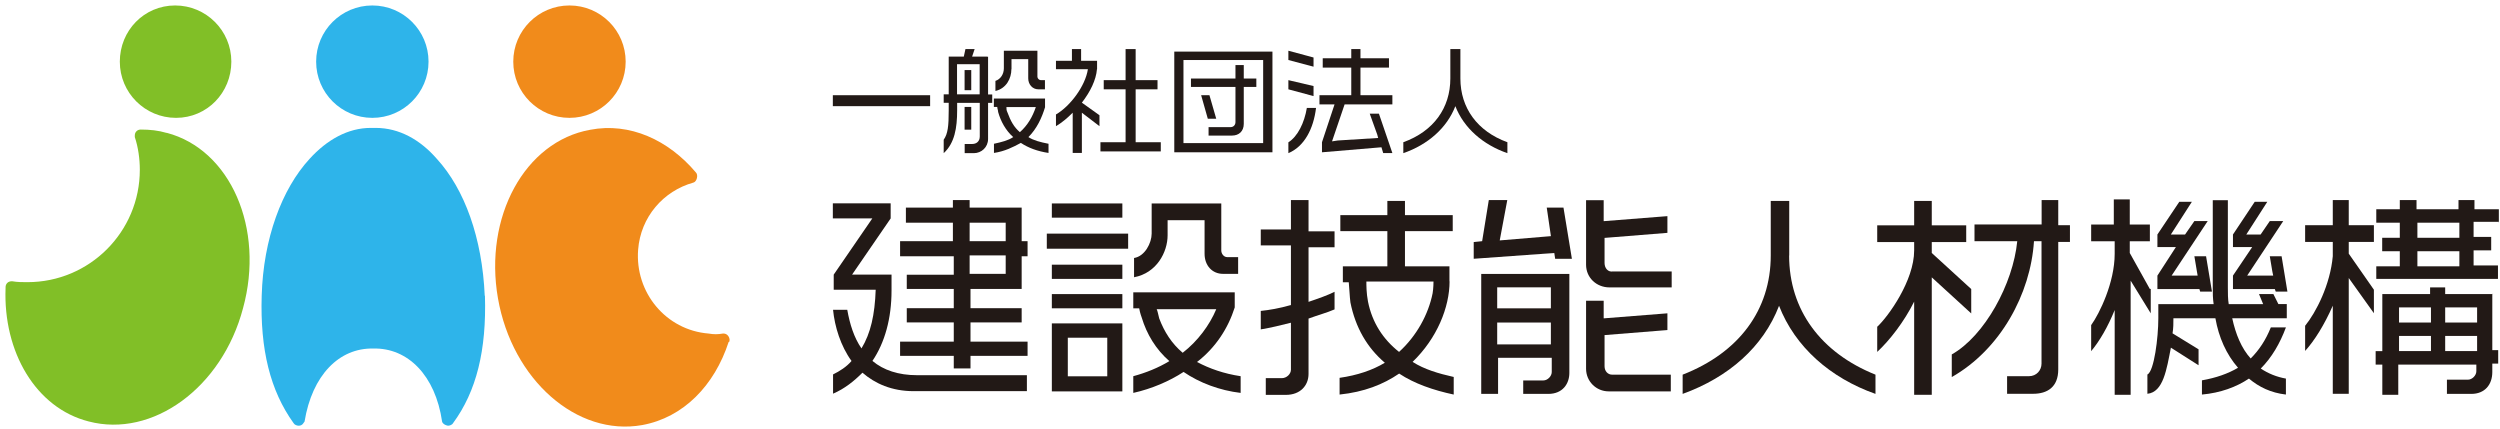 <svg width="140" height="24" viewBox="0 0 140 24" fill="none" xmlns="http://www.w3.org/2000/svg">
<path d="M52.087 5.332H46.639V5.945H52.087V5.332Z" fill="#221916"/>
<path d="M61.436 3.875V3.404H60.542V2.749H60.028V3.404H59.134V3.875H60.922C60.781 4.812 59.936 5.945 59.134 6.41V7.065C59.464 6.875 59.789 6.594 60.071 6.312V8.565H60.585V6.312L61.57 7.065V6.453L60.585 5.749C61.056 5.137 61.381 4.481 61.43 3.869" fill="#221916"/>
<path d="M63.596 5.002H64.821V4.488H63.596V2.749H63.033V4.488H61.809V5.002H63.033V7.965H61.625V8.479H65.004V7.965H63.596V5.002Z" fill="#221916"/>
<path d="M69.657 3.643H69.186V4.396H66.694V4.867H69.186V6.839C69.186 6.979 69.094 7.12 68.904 7.12H67.68V7.592H68.996C69.37 7.592 69.651 7.359 69.651 6.936V4.867H70.355V4.396H69.651V3.643H69.657Z" fill="#221916"/>
<path d="M67.729 5.332H67.264L67.637 6.649H68.109L67.729 5.332Z" fill="#221916"/>
<path d="M66.274 3.361H70.737V8.014H66.274V3.361ZM65.76 8.528H71.257V2.89H65.76V8.528Z" fill="#221916"/>
<path d="M73.558 4.818L72.149 4.488V5.002L73.558 5.381V4.818Z" fill="#221916"/>
<path d="M73.558 3.22L72.149 2.841V3.361L73.558 3.734V3.22Z" fill="#221916"/>
<path d="M72.149 7.965V8.577C73.043 8.204 73.558 7.212 73.698 6.043H73.184C73.043 6.887 72.67 7.64 72.149 7.971" fill="#221916"/>
<path d="M76.186 3.784H77.783V3.263H76.186V2.749H75.671V3.263H74.073V3.784H75.671V5.332H73.89V5.847H74.734L74.031 7.965V8.528L77.361 8.247L77.459 8.571H77.973L77.22 6.367H76.706L77.128 7.543L77.177 7.726L74.918 7.867L74.594 7.916L75.298 5.847H77.973V5.332H76.186V3.784Z" fill="#221916"/>
<path d="M81.782 4.396V2.749H81.219V4.396C81.219 6.043 80.282 7.353 78.586 7.965V8.577C79.951 8.106 81.029 7.169 81.5 5.945C81.972 7.169 83.049 8.106 84.414 8.577V7.965C82.725 7.353 81.782 6.036 81.782 4.396Z" fill="#221916"/>
<path d="M54.39 5.051V3.924H54.017V5.051H54.39Z" fill="#221916"/>
<path d="M56.644 3.875V3.312H57.581V4.39C57.581 4.72 57.813 5.002 58.144 5.002H58.517V4.488H58.285C58.193 4.488 58.095 4.396 58.095 4.298V2.841H56.216V3.826C56.216 4.157 56.026 4.439 55.744 4.53V5.094C56.356 4.953 56.638 4.39 56.638 3.869" fill="#221916"/>
<path d="M57.113 7.402C56.783 7.12 56.599 6.789 56.409 6.275C56.36 6.183 56.36 6.085 56.36 5.994H58.007C57.817 6.557 57.536 7.028 57.113 7.402ZM58.522 5.987V5.516H55.656V5.987H55.846C55.846 6.079 55.895 6.177 55.895 6.269C56.036 6.783 56.317 7.304 56.74 7.677C56.458 7.867 56.085 7.959 55.662 8.051V8.565C56.275 8.473 56.74 8.234 57.168 8.002C57.591 8.283 58.105 8.473 58.717 8.565V8.051C58.246 7.959 57.873 7.861 57.591 7.677C58.062 7.206 58.344 6.6 58.528 5.987" fill="#221916"/>
<path d="M54.017 5.988V7.261H54.39V5.988H54.017Z" fill="#221916"/>
<path d="M54.861 5.283H53.594V3.594H54.861V5.283ZM55.283 3.171H54.438L54.579 2.749H54.065L53.973 3.171H53.128V5.283H52.847V5.755H53.128V6.177C53.128 7.071 53.079 7.494 52.847 7.824V8.577C53.459 8.014 53.6 7.169 53.6 6.183V5.761H54.867V7.641C54.867 7.922 54.677 8.063 54.445 8.063H54.022V8.577H54.536C54.959 8.577 55.332 8.247 55.332 7.781V5.761H55.565V5.29H55.332V3.177H55.283V3.171Z" fill="#221916"/>
<path d="M48.849 20.222C49.553 19.187 49.926 17.828 49.926 16.273V15.379H47.716L49.877 12.232V11.387H46.639V12.232H48.849L46.688 15.379V16.224H49.039C48.99 17.632 48.757 18.666 48.243 19.511C47.82 18.899 47.588 18.146 47.447 17.35H46.651C46.743 18.287 47.073 19.371 47.686 20.215C47.404 20.546 47.031 20.779 46.651 20.968V22.046C47.306 21.764 47.826 21.342 48.298 20.871C49.002 21.483 49.945 21.905 51.163 21.905H57.506V21.011H51.353C50.318 21.011 49.473 20.73 48.861 20.215" fill="#221916"/>
<path d="M56.319 13.506H54.299V12.471H56.319V13.506ZM56.319 15.336H54.299V14.302H56.319V15.336ZM57.164 11.626H54.299V11.204H53.362V11.626H50.73V12.471H53.362V13.506H50.405V14.351H53.411V15.385H50.779V16.181H53.411V17.259H50.779V18.055H53.411V19.132H50.405V19.928H53.411V20.632H54.348V19.928H57.544V19.132H54.348V18.055H57.213V17.259H54.348V16.181H57.213V14.351H57.544V13.506H57.213V11.626H57.164Z" fill="#221916"/>
<path d="M115.317 11.204H114.331V12.569H110.572V13.506H112.966C112.733 15.899 111.135 18.814 109.299 19.848V21.116C112.023 19.567 113.713 16.463 113.903 13.506H114.325V20.363C114.325 20.736 114.044 21.067 113.621 21.067H112.397V22.052H113.854C114.65 22.052 115.262 21.679 115.262 20.687V13.549H115.917V12.612H115.262V11.204H115.311H115.317Z" fill="#221916"/>
<path d="M110.389 16.187L108.179 14.167V13.555H110.108V12.618H108.179V11.253H107.193V12.618H105.124V13.555H107.193V14.026C107.193 15.716 105.736 17.736 105.124 18.299V19.707C105.828 19.052 106.63 18.018 107.193 16.891V22.107H108.179V15.532L110.389 17.552V16.187Z" fill="#221916"/>
<path d="M120.393 16.187L119.267 14.167V13.512H120.393V12.575H119.267V11.167H118.373V12.575H117.105V13.512H118.422V14.216C118.422 15.814 117.577 17.552 117.105 18.207V19.665C117.577 19.101 118.042 18.299 118.422 17.363V22.107H119.316V15.716L120.442 17.546V16.181H120.393V16.187Z" fill="#221916"/>
<path d="M123.209 16.328H123.87L123.54 14.351H122.885L123.026 15.195L123.068 15.434H121.611L123.632 12.379H122.885L122.364 13.132H121.568L122.744 11.302H122.04L120.815 13.132V13.836H121.85L120.815 15.434V16.187H123.166L123.209 16.328Z" fill="#221916"/>
<path d="M127.109 14.351L127.25 15.195L127.299 15.434H125.842L127.862 12.379H127.109L126.595 13.132H125.793L126.968 11.302H126.264L125.046 13.132V13.836H126.123L125.046 15.434V16.187H127.391L127.44 16.328H128.095L127.77 14.351H127.109Z" fill="#221916"/>
<path d="M127.301 16.469H126.505L126.737 17.032H124.809C124.76 16.75 124.76 16.42 124.76 16.095V11.21H123.915V16.095C123.915 16.426 123.915 16.708 123.964 17.032H120.866V17.828C120.866 18.905 120.633 20.785 120.254 20.975V22.052C121.148 21.96 121.331 20.687 121.57 19.469L123.119 20.454V19.561L121.662 18.667C121.711 18.385 121.711 18.104 121.711 17.822H124.062C124.252 18.899 124.674 19.842 125.329 20.595C124.766 20.926 124.105 21.159 123.309 21.299V22.095C124.344 22.003 125.237 21.673 125.941 21.201C126.505 21.673 127.166 21.997 128.011 22.095V21.201C127.497 21.11 127.025 20.92 126.603 20.638C127.215 20.026 127.68 19.23 128.011 18.336H127.166C126.884 19.04 126.511 19.603 126.039 20.075C125.525 19.512 125.195 18.71 125.005 17.822H128.06V17.026H127.588L127.307 16.463L127.301 16.469Z" fill="#221916"/>
<path d="M62.852 11.393H58.903V12.189H62.852V11.393Z" fill="#221916"/>
<path d="M62.852 16.469H58.903V17.265H62.852V16.469Z" fill="#221916"/>
<path d="M59.797 18.912H62.007V21.073H59.797V18.912ZM58.903 21.918H62.852V18.11H58.903V21.918Z" fill="#221916"/>
<path d="M66.231 19.756C65.619 19.242 65.197 18.581 64.915 17.828C64.866 17.638 64.823 17.405 64.774 17.314H68.111C67.737 18.207 67.076 19.101 66.231 19.756ZM69.145 17.216V16.371H63.464V17.265H63.794C63.843 17.546 63.935 17.779 63.935 17.779C64.217 18.716 64.731 19.567 65.484 20.222C64.872 20.595 64.168 20.877 63.464 21.067V22.003C64.499 21.771 65.484 21.348 66.28 20.828C67.174 21.44 68.3 21.863 69.476 22.003V21.067C68.539 20.926 67.737 20.644 67.033 20.271C68.068 19.475 68.772 18.391 69.145 17.216Z" fill="#221916"/>
<path d="M62.852 14.822H58.903V15.618H62.852V14.822Z" fill="#221916"/>
<path d="M65.386 13.175V12.33H67.456V14.21C67.456 14.865 67.878 15.336 68.49 15.336H69.335V14.399H68.723C68.533 14.399 68.392 14.21 68.392 14.026V11.393H64.493V13.083C64.493 13.597 64.119 14.351 63.507 14.448V15.526C64.774 15.293 65.386 14.118 65.386 13.175Z" fill="#221916"/>
<path d="M63.176 13.083H58.621V13.928H63.176V13.083Z" fill="#221916"/>
<path d="M83.843 18.06H86.849V19.285H83.843V18.06ZM83.843 16.089H86.849V17.265H83.843V16.089ZM82.906 22.058H83.892V20.038H86.898V20.834C86.898 21.067 86.666 21.305 86.427 21.305H85.3V22.058H86.708C87.504 22.058 87.884 21.495 87.884 20.883V15.342H82.949V22.058H82.9H82.906Z" fill="#221916"/>
<path d="M89.855 14.73V13.604V13.322L93.375 13.04V12.104L89.806 12.385V11.21H88.82V14.828C88.82 15.532 89.384 16.095 90.137 16.095H93.614V15.201H90.326C90.045 15.251 89.855 15.012 89.855 14.73Z" fill="#221916"/>
<path d="M86.618 11.626L86.851 13.224L83.985 13.463L84.408 11.204H83.373L83 13.506L82.528 13.555V14.491L87.04 14.167L87.089 14.491H88.026L87.555 11.626H86.618Z" fill="#221916"/>
<path d="M89.855 20.503V19.187V18.765L93.375 18.483V17.546L89.806 17.828V16.842H88.82V20.65C88.82 21.354 89.384 21.917 90.088 21.917H93.565V20.981H90.277C90.045 20.981 89.855 20.791 89.855 20.509" fill="#221916"/>
<path d="M73.278 11.204H72.292V12.851H70.603V13.744H72.292V17.081C71.637 17.271 71.068 17.363 70.603 17.412V18.446C71.166 18.354 71.729 18.214 72.292 18.073V20.705C72.292 20.938 72.06 21.177 71.778 21.177H70.884V22.113H72.011C72.806 22.113 73.278 21.599 73.278 20.938V17.84C73.792 17.65 74.313 17.51 74.735 17.326V16.34C74.362 16.53 73.841 16.714 73.278 16.904V13.848H74.735V12.955H73.278V11.216V11.204Z" fill="#221916"/>
<path d="M78.347 19.707C77.453 19.003 76.841 18.061 76.608 16.891C76.517 16.42 76.517 15.997 76.517 15.765H80.276C80.276 15.765 80.276 16.138 80.227 16.42C79.994 17.595 79.333 18.814 78.347 19.707ZM81.169 15.759V14.914H78.678V12.942H81.353V12.049H78.678V11.253H77.692V12.049H75.059V12.942H77.692V14.914H75.2V15.808H75.531C75.58 16.604 75.623 16.934 75.623 16.934C75.904 18.342 76.559 19.469 77.551 20.314C76.847 20.736 76.002 21.018 75.017 21.159V22.095C76.382 21.954 77.459 21.532 78.353 20.92C79.198 21.483 80.282 21.856 81.408 22.095V21.11C80.563 20.92 79.761 20.687 79.106 20.265C80.472 18.948 81.176 17.21 81.176 15.752" fill="#221916"/>
<path d="M100.197 14.308V11.253H99.162V14.308C99.162 17.363 97.374 19.756 94.228 20.981V22.058C96.811 21.122 98.74 19.426 99.627 17.124C100.521 19.426 102.493 21.165 105.027 22.058V20.981C101.972 19.756 100.191 17.363 100.191 14.308" fill="#221916"/>
<path d="M131.53 11.204H130.636V12.612H129.087V13.549H130.636V14.344C130.495 15.942 129.699 17.491 129.087 18.244V19.652C129.601 19.089 130.164 18.195 130.636 17.118V22.052H131.53V15.569L132.938 17.54V16.224L131.53 14.204V13.549H132.938V12.612H131.53V11.204Z" fill="#221916"/>
<path d="M137.725 13.316H135.374V12.471H137.725V13.316ZM137.725 14.914H135.374V14.069H137.725V14.914ZM139.935 12.471V11.718H138.57V11.204H137.676V11.718H135.325V11.204H134.389V11.718H133.072V12.471H134.389V13.316H133.403V14.069H134.389V14.914H133.072V15.618H139.886V14.865H138.521V14.02H139.507V13.267H138.521V12.422H139.929V12.471H139.935Z" fill="#221916"/>
<path d="M138.718 18.061H136.93V17.216H138.718V18.061ZM138.718 19.658H136.93V18.814H138.718V19.658ZM136.134 18.061H134.346V17.216H136.134V18.061ZM136.134 19.658H134.346V18.814H136.134V19.658ZM139.605 16.469H136.93V16.095H136.085V16.469H133.41V19.665H133.036V20.418H133.41V22.107H134.303V20.418H138.675V20.791C138.675 21.024 138.442 21.262 138.203 21.262H137.028V22.058H138.393C139.146 22.058 139.569 21.544 139.569 20.834V20.362H139.899V19.609H139.569V16.462H139.618L139.605 16.469Z" fill="#221916"/>
<path d="M27.145 16.561C27.004 13.322 26.018 10.598 24.469 8.902C23.532 7.824 22.357 7.163 21.041 7.163H20.759C19.492 7.163 18.316 7.818 17.331 8.902C15.782 10.591 14.747 13.365 14.655 16.561C14.563 19.567 15.127 21.869 16.443 23.699C16.492 23.791 16.633 23.84 16.724 23.84C16.957 23.84 17.006 23.65 17.055 23.607C17.477 21.024 18.983 19.475 20.906 19.518C22.834 19.469 24.383 21.024 24.757 23.607C24.757 23.656 24.849 23.797 25.087 23.84C25.179 23.84 25.32 23.791 25.369 23.699C26.685 21.911 27.249 19.609 27.157 16.561" fill="#2EB4EA"/>
<path d="M23.998 3.453C23.998 1.714 22.59 0.306 20.851 0.306C19.112 0.306 17.704 1.714 17.704 3.453C17.704 5.192 19.112 6.6 20.851 6.6C22.59 6.6 23.998 5.192 23.998 3.453Z" fill="#2EB4EA"/>
<path d="M12.955 3.453C12.955 1.714 11.546 0.306 9.808 0.306C8.069 0.306 6.71 1.714 6.71 3.453C6.71 5.192 8.118 6.6 9.857 6.6C11.595 6.6 12.955 5.192 12.955 3.453Z" fill="#81BF27"/>
<path d="M35.037 3.453C35.037 1.714 33.629 0.306 31.89 0.306C30.151 0.306 28.743 1.714 28.743 3.453C28.743 5.192 30.151 6.6 31.89 6.6C33.629 6.6 35.037 5.192 35.037 3.453Z" fill="#F18B1B"/>
<path d="M9.336 7.444C8.865 7.304 8.4 7.255 7.879 7.255C7.69 7.255 7.549 7.396 7.549 7.585V7.677C7.739 8.24 7.83 8.902 7.83 9.508C7.83 12.985 5.014 15.801 1.537 15.801C1.255 15.801 0.973 15.801 0.692 15.752H0.643C0.453 15.752 0.312 15.893 0.312 16.083V16.132C0.171 19.701 2.002 22.848 4.965 23.601C8.534 24.538 12.434 21.722 13.61 17.258C14.834 12.795 12.906 8.381 9.336 7.438" fill="#81BF27"/>
<path d="M40.859 19.052C40.859 18.863 40.718 18.679 40.529 18.679H40.48C40.198 18.728 39.965 18.728 39.684 18.679C37.29 18.489 35.551 16.377 35.735 13.983C35.876 12.152 37.143 10.695 38.833 10.224C39.022 10.175 39.114 9.802 38.973 9.661C37.425 7.83 35.263 6.845 33.053 7.267C29.386 7.922 27.09 12.152 27.886 16.707C28.682 21.262 32.3 24.458 35.967 23.803C38.269 23.381 40.008 21.593 40.804 19.15C40.853 19.15 40.853 19.101 40.853 19.058" fill="#F18B1B"/>
</svg>
